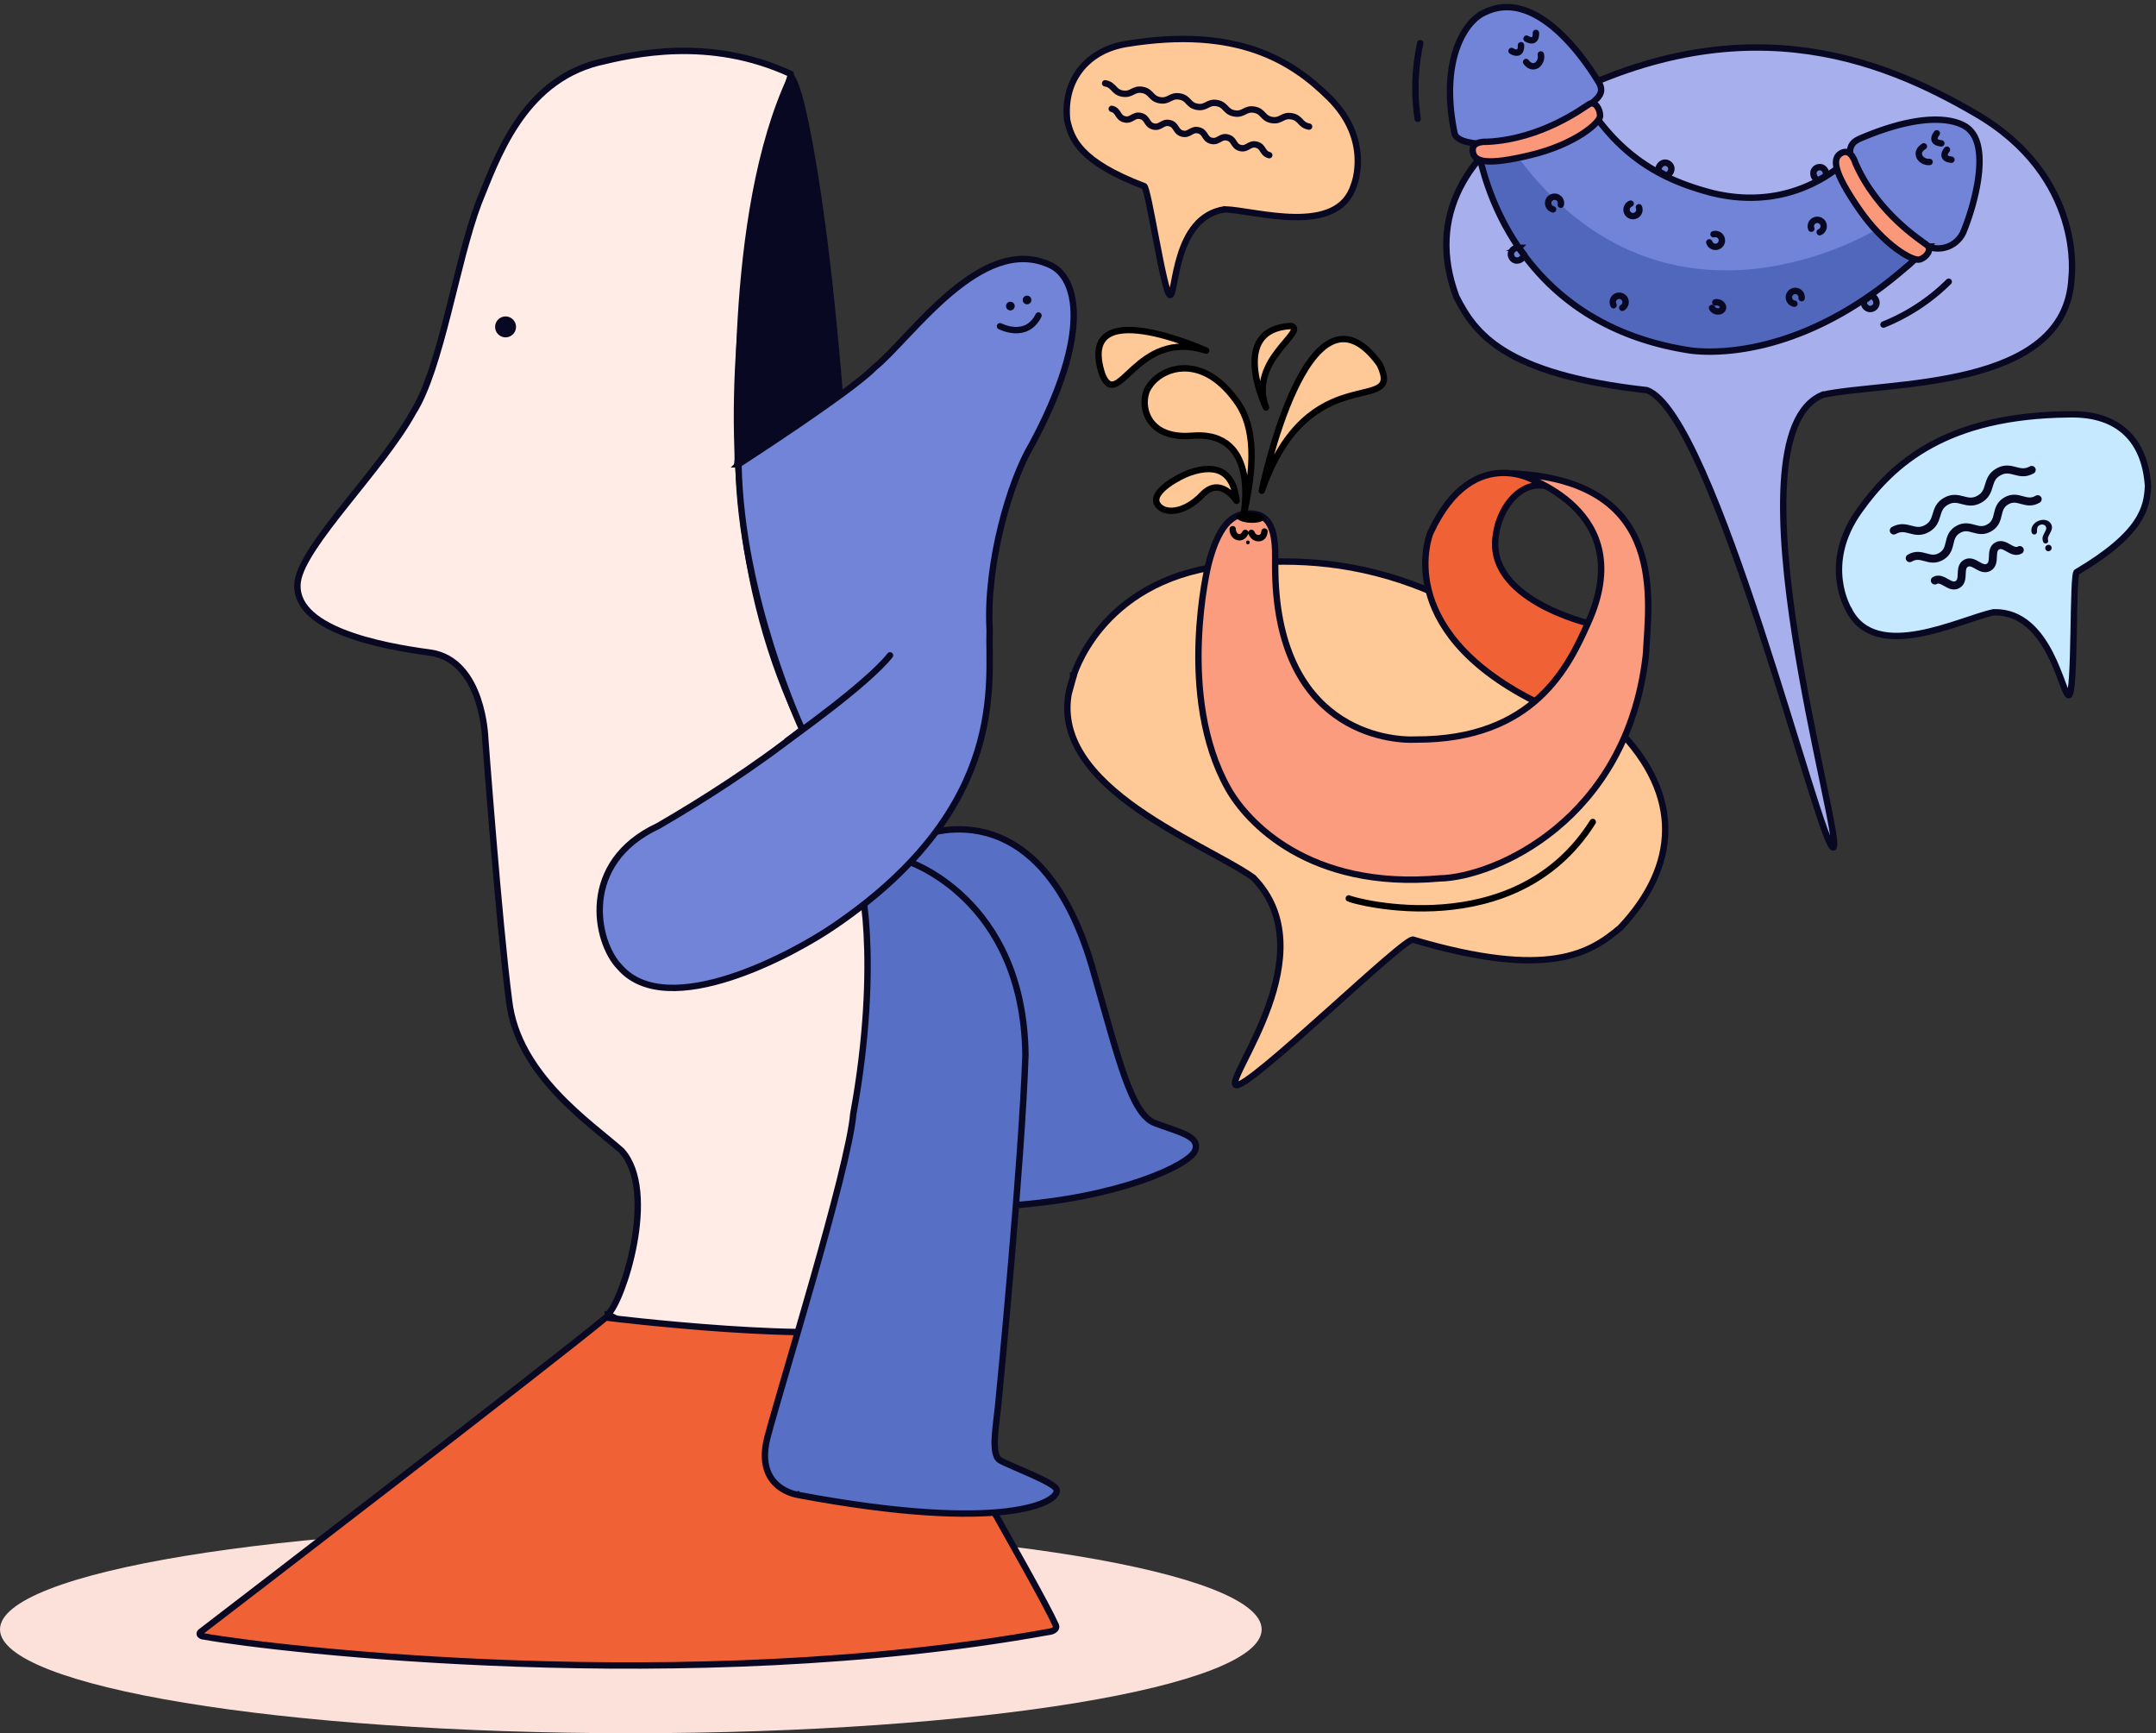<svg width="270" height="217" fill="none" xmlns="http://www.w3.org/2000/svg"><rect width="100%" height="100%" fill="#333333" stroke="none"/><path d="M79 217c43.63 0 79-5.82 79-13s-35.37-13-79-13-79 5.82-79 13 35.37 13 79 13z" fill="#FBE1DA"/><path d="M76.121 164.554c1.765-1.431 6.402-15.37 1.708-20.494-3.84-3.416-13.012-9.472-14.081-18.786-1.278-9.823-2.986-32.879-2.986-32.879s-.271-9.681-6.826-10.676c-6.401-.854-17.496-2.992-16.642-8.97.723-4.597 10.507-13.984 14.403-21.059 3.54-5.485 5.434-18.9 8.256-26.319 2.223-5.395 5.373-15.054 14.924-17.53C79.3 6.776 88.823 4.543 99.036 9.265c.356.175-16.423 45.947 1.668 82.298.175.175 13.985 9.84 7.414 45.456 0 0 .69 15.907 4.145 29.044-6.571 14.709-36.136-1.51-36.136-1.51h-.006z" fill="#FFECE7" stroke="#090822" stroke-width=".8" stroke-miterlimit="10" stroke-linecap="round"/><path d="M111.862 165.817c2.929 7.07 17.976 32.371 20.37 37.686.175.383-.276.763-.957.818C86 212.5 34.5 206.5 25.587 204.894c-.502-.022-.76-.347-.457-.579 5.6-4.294 43.66-33.505 50.746-39.358 0 0 27.97 3.473 35.997.864l-.011-.004z" fill="#F06235" stroke="#090822" stroke-width=".8" stroke-miterlimit="10"/><path d="M98.786 9.288s.888-1.815 2.539 6.334c1.228 6.05 2.828 16.31 4.276 34.117-.837 0-11.18 8.98-13.697 8.426.56-1.368-1.595-31.069 6.877-48.877h.005z" fill="#090822"/><path d="M115.028 104.802s15.365-7.114 22.015 17.214c2.98 10.327 4.586 17.441 7.572 18.589 2.981 1.148 5.735 1.606 5.045 3.444-.685 1.837-9.631 5.966-23.164 6.882-1.606-.232 4.587-22.722-3.438-34.196-4.818-4.819-10.778-8.263-10.778-8.263l2.754-3.67h-.006z" fill="#576FC4" stroke="#090822" stroke-width=".8" stroke-miterlimit="10"/><path d="M63.277 42.234a1.307 1.307 0 100-2.613 1.307 1.307 0 000 2.613z" fill="#090822"/><path d="M99.985 187.169s-5.502-.69-3.902-7.114c1.606-6.198 10.185-33.643 10.779-40.621 3.517-19.131.809-31.323.458-28.914l6.192-2.754s14.681 4.592 14.907 24.328c-.458 13.538-3.206 41.763-3.438 44.064-.232 2.296-.916 5.966.232 6.656 1.148.69 6.848 2.766 7.108 3.67.464 1.606-6.65 5.508-32.33.69l-.006-.005z" fill="#576FC4" stroke="#090822" stroke-width=".8" stroke-miterlimit="10"/><path d="M92.475 58.137s14.155-9.122 17.011-12.102c4.518-3.608 13.368-16.892 22.015-12.854 3.41 1.51 5.254 8.46-2.29 22.49-2.754 4.592-5.735 14.913-5.277 23.18-.231 6.424 2.523 22.027-19.266 36.951-5.277 3.67-21.094 12.158-27.06 5.276-3.088-3.173-5.044-13.08 4.818-17.667 5.435-3.144 12.204-7.453 18.034-12.09 0 0-7.662-16.389-7.98-33.184h-.005z" fill="#7184D8" stroke="#090822" stroke-width=".8" stroke-miterlimit="10"/><path d="M126.553 37.779a.543.543 0 100 1.085.543.543 0 000-1.085zm2.064-.764a.543.543 0 100 1.086.543.543 0 000-1.086z" fill="#090822"/><path d="M125.236 40.843s3.28 1.742 4.818-1.34M98.571 92.757s9.987-7.035 12.888-10.705" stroke="#090822" stroke-width=".8" stroke-linecap="round" stroke-linejoin="round"/><path d="M153.364 26.214c-6.379.928-6.062 10.733-6.831 10.739-.769.006-2.76-13.798-3.269-13.651-8.058-3.071-9.093-5.887-9.619-8.262-.543-5.197 2.703-8.805 7.476-9.552 13.855-2.25 20.709 2.155 25.335 6.73 5.389 5.316 3.104 10.925 3.104 10.925-2.002 6.549-12.356 3.19-16.19 3.065l-.006.006z" fill="#FFC997" stroke="#090822" stroke-width=".8" stroke-miterlimit="10"/><path d="M139.226 13.626c.905.22.69 1.085 1.601 1.312.905.22 1.114-.645 2.024-.413.911.226.696 1.086 1.601 1.312.904.22 1.114-.645 2.024-.419.911.22.696 1.086 1.601 1.312.904.22 1.114-.644 2.024-.412.911.226.696 1.085 1.6 1.311.905.221 1.114-.644 2.025-.412.91.226.69 1.085 1.6 1.312.905.22 1.114-.645 2.025-.413.91.226.695 1.086 1.6 1.312m-20.556-8.998c1.165.204 1.012 1.087 2.183 1.29 1.171.204 1.323-.667 2.483-.463 1.159.209 1.012 1.085 2.182 1.289 1.165.204 1.324-.667 2.494-.464 1.171.204 1.013 1.086 2.183 1.29 1.171.203 1.323-.673 2.483-.464 1.159.21 1.012 1.086 2.183 1.29 1.17.208 1.323-.674 2.494-.465 1.17.21 1.012 1.086 2.182 1.29 1.171.21 1.324-.673 2.494-.464 1.171.21 1.013 1.086 2.183 1.29" stroke="#090822" stroke-width=".8" stroke-linecap="round" stroke-linejoin="round"/><path d="M231.535 76.346s-3.529-5.666 1.335-12.44c4.162-5.831 10.784-11.888 26.239-12.03 6.209-.157 9.512 3.236 9.891 8.976-.13 2.674-.73 5.926-8.907 10.761-.582-.068-.175 15.286-1.007 15.427-.831.142-2.318-10.564-9.41-10.383-4.139.849-14.748 6.419-18.141-.31z" fill="#C6E9FF" stroke="#090822" stroke-width=".8" stroke-miterlimit="10"/><path d="M254.444 66.716a.988.988 0 01-.028-.537c.039-.204.135-.39.294-.566.158-.18.356-.316.622-.418a1.5 1.5 0 01.69-.102c.22.023.407.09.56.198.152.113.265.26.333.441.051.141.068.277.051.401-.017.13-.051.244-.102.351a17.27 17.27 0 01-.277.549l-.085.186c-.017.051-.028.096-.039.136-.006.04 0 .08 0 .113 0 .04.011.096.022.187.034.18-.034.305-.198.367a.341.341 0 01-.248 0c-.08-.034-.142-.107-.181-.22a.964.964 0 010-.718 3.87 3.87 0 01.181-.385l.152-.3a.85.85 0 00.063-.203.462.462 0 00-.3-.486.608.608 0 00-.436 0c-.181.067-.299.163-.35.288a1.22 1.22 0 00-.068.492c.017.203-.057.34-.215.401a.324.324 0 01-.271-.011.315.315 0 01-.176-.175l.006.011zm2.234 2.268a.41.41 0 01-.306 0 .37.37 0 01-.215-.232.38.38 0 01.012-.306.402.402 0 01.232-.209.39.39 0 01.299.006.394.394 0 01.204.22.367.367 0 01-.011.317.42.42 0 01-.221.198l.006.006z" fill="#090822"/><path d="M237.161 66.422c1.64-.916 2.528.667 4.162-.25 1.635-.915.747-2.504 2.387-3.42 1.64-.916 2.528.667 4.168-.25 1.64-.915.752-2.504 2.392-3.42 1.64-.917 2.528.667 4.168-.25m-15.28 11.051c1.51-.894 2.437.667 3.947-.226 1.51-.894.583-2.46 2.093-3.354 1.51-.893 2.437.668 3.947-.226 1.51-.893.582-2.46 2.092-3.353 1.51-.894 2.438.667 3.947-.227m-12.882 10.185c.973-.543 1.855 1.052 2.834.509.978-.543.09-2.132 1.069-2.67.978-.536 1.854 1.053 2.833.51.978-.543.096-2.132 1.069-2.675.972-.543 1.86 1.052 2.833.509" stroke="#090822" stroke-linecap="round" stroke-linejoin="round"/><path d="M228.214 49.445c-12.435 5.231 2.918 56.246 1.369 56.658-1.55.413-14.947-54.384-23.367-57.257-17.944-1.997-21.529-7.16-23.836-11.695-3.823-10.247 1.549-18.125 10.134-23.288 24.922-14.019 43.103-6.509 54.877.345 13.719 7.946 12.034 20.517 12.034 20.517-.622 14.319-23.373 12.956-31.199 14.715l-.012.005z" fill="#A7B0EC" stroke="#090822" stroke-width=".8" stroke-miterlimit="10"/><path d="M211.463 43.705s12.504 2.511 27.218-10.23c.939-.718 2.862-2.708 2.862-2.708a3.5 3.5 0 002.556 0 3.483 3.483 0 001.866-1.748c1.402-3.353 3.314-10.286.893-12.78-1.148-1.301-5.253-2.596-13.538.91-.345.124-.667.3-.961.52a1.595 1.595 0 00-.504.826c-.079.322-.056.656.057.967 0 0-6.385 7.335-17.463 4.586-5.061-1.351-10.575-3.664-15.144-10.495-.537-.894 2.228-1.346 1.023-3.354-1.21-2.008-7.549-12.034-14.25-8.76-2.528 1.08-5.689 6.09-3.778 15.201.385 1.137 2.754 1.16 2.816 1.267.062.113 2.517 21.987 26.347 25.81v-.012z" fill="#7184D8"/><path d="M185.28 20.14s2.686 18.328 24.402 23.401c3.059.973 14.85 1.878 30.034-10.84-.175-.153-4.518-4.1-4.518-4.1s-26.229 16.484-45.128-8.958c-.147-.25-3.721.447-4.795.492l.005.005z" fill="#5067BC"/><path d="M242.549 16.691s-.95 1.114.566 1.256m.701.797s-.95 1.108.565 1.25m-2.737.282a1.322 1.322 0 01-1.227-.588c-.356-.679.158-1.148.515-1.363M189.3 6.382s1.222.803 1.176-.718m.696-.826s1.222.803 1.171-.718m.617 2.697c.05.232.039.481-.034.707-.074.226-.215.43-.396.588-.622.447-1.16 0-1.414-.35m44.759 32.873a24.642 24.642 0 008.166-5.362m-66.18-29.858a26.36 26.36 0 00-.323 9.46m16.954 11.339a.86.86 0 01-.402-.237.85.85 0 01-.203-.424.816.816 0 01.068-.464.792.792 0 01.763-.458.791.791 0 01.441.158c.13.096.226.226.277.373a.784.784 0 01.023.47m19.353 12.226a.926.926 0 01.548.068.728.728 0 01.373.356.522.522 0 01.046.226c0 .08-.023.147-.063.21a.558.558 0 01-.164.163.64.64 0 01-.237.096.905.905 0 01-.543-.067.74.74 0 01-.373-.357m.191-9.223a.829.829 0 01.86.255.817.817 0 01.096.887.816.816 0 01-.786.43.822.822 0 01-.702-.56m-11.988 7.872a.868.868 0 01-.096-.458.82.82 0 01.175-.435.783.783 0 01.385-.26.821.821 0 01.859.255.81.81 0 01-.231 1.22m23.672-9.901a.77.77 0 01-.045-.464.775.775 0 01.22-.413.812.812 0 011.239.119c.09.13.135.288.135.447a.787.787 0 01-.135.446.853.853 0 01-.362.3m-3.168 8.952a.807.807 0 01-.65-1.057.801.801 0 011.476-.097.811.811 0 01.073.464m-20.369-11.384a.803.803 0 01-1.063 1.04.801.801 0 01-.419-1.062.753.753 0 01.181-.26.769.769 0 01.266-.17" stroke="#090822" stroke-width=".8" stroke-linecap="round" stroke-linejoin="round"/><path d="M208.658 21.956a.859.859 0 00.645-.933.804.804 0 00-.933-.645.93.93 0 00-.537.401.939.939 0 00-.142.65s.933.538.962.532l.005-.005zm19.979.074a.887.887 0 00-.028-.606.91.91 0 00-.418-.44.727.727 0 00-.311-.057.842.842 0 00-.311.062.745.745 0 00-.261.181.761.761 0 00-.169.266.953.953 0 00.056.673.96.96 0 00.492.463s.945-.503.95-.542zm-38.459 9.002a.851.851 0 00-.594.142.881.881 0 00-.356.497.735.735 0 000 .317.843.843 0 00.119.288c.056.09.135.164.22.221a.808.808 0 00.288.119.95.95 0 001.013-.73s-.668-.848-.701-.848l.011-.006zm43.238 6.651a.879.879 0 00.588.978.805.805 0 00.979-.588.939.939 0 00-.685-1.052s-.876.633-.876.667l-.006-.005z" fill="#7184D8" stroke="#090822" stroke-width=".8" stroke-miterlimit="10"/><path d="M211.339 43.824s12.504 2.51 27.224-10.253c.939-.718 2.861-2.708 2.861-2.708a3.5 3.5 0 002.556 0 3.485 3.485 0 001.867-1.748c1.402-3.353 3.313-10.286.893-12.78-1.154-1.301-5.259-2.596-13.544.904a3.68 3.68 0 00-.961.52 1.595 1.595 0 00-.504.826c-.079.323-.056.656.057.967 0 0-6.385 7.335-17.463 4.587-5.061-1.346-10.575-3.665-15.144-10.496-.537-.894 2.228-1.346 1.023-3.354-1.21-2.007-7.555-12.017-14.256-8.742-2.528 1.08-5.689 6.09-3.778 15.2.385 1.137 2.754 1.16 2.822 1.267.068.113 2.511 21.987 26.342 25.81h.005z" stroke="#090822" stroke-width=".8" stroke-miterlimit="10"/><path d="M186.264 17.76s-2.002-.192-1.832 1.182c.169 1.374 1.809 1.776 7.261.47 5.451-1.307 8.669-3.993 8.686-4.898.011-.905-.65-1.906-1.374-1.47-.724.435-5.893 4.36-12.741 4.71v.006zm46.106 2.68s-.532-1.94-1.753-1.29c-1.222.645-1.024 2.33 2.137 6.95 3.161 4.621 6.815 6.674 7.674 6.385.86-.282 1.561-1.272.882-1.81-.673-.537-6.186-3.963-8.94-10.235z" fill="#FB9879" stroke="#090822" stroke-width=".8" stroke-miterlimit="10"/><path d="M134.38 84.79s3.235-11.972 18.617-13.946c13.204-1.725 29.836-.39 49.606 20.466 8.076 8.25 7.646 17.038.322 24.831-3.8 3.212-8.986 6.515-25.917 1.521-.639-.876-21.02 19.126-22.258 18.17-1.244-.956 11.429-16.535 2.2-25.957-6.396-4.552-27.422-11.932-22.559-25.08l-.011-.006z" fill="#FFC997" stroke="#090822" stroke-width=".8" stroke-miterlimit="10"/><path d="M179.124 66.721s-4.954 11.916 12.978 21.026c-.073.305 4.004-1.725 6.747-9.704.079-.057-12.945-3.026-11.497-11.175.379-2.895 2.59-6.322 5.712-6.09.152-.226-8.455-5.938-13.935 5.938l-.005.005z" fill="#F06235" stroke="#090822" stroke-width=".8" stroke-miterlimit="10"/><path d="M151.323 70.703s-4.055 16.422 2.488 28.043c2.358 4.18 10.145 12.685 26.488 11.231 6.798-.13 23.452-7.238 25.816-27.941.362-6.9 2.743-21.377-15.795-22.705.306.378 15.065 4.365 8.528 18.712-2.358 5.265-6.65 14.607-21.557 14.55-3.376.17-17.599-1.119-17.599-21.777 0-2.262.26-6.237-2.793-6.503-2.019-.176-4.112.616-5.576 6.384v.006z" fill="#FB9C7E" stroke="#090822" stroke-width=".8" stroke-miterlimit="10"/><path d="M154.859 62.706s-2.002-3.178-4.293-.769c-2.29 2.41-4.874 2.489-5.649 1.148-.86-1.589 2.991-3.523 3.981-3.873 3.891-1.38 5.604.26 5.961 3.489v.005z" fill="#FFC997" stroke="#000" stroke-width=".8" stroke-linecap="round" stroke-linejoin="round"/><path d="M155.666 64.85s2.415-11.062-6.435-10.293c-6.153.486-6.6-4.563-5.276-6.226 1.476-2.302 6.712-4.383 11.202 2.324 2.381 3.755 1.657 9.009.515 14.195h-.006zm2.879-13.833s-4.784-9.856 3.178-10.207c1.957.74-5.384 4.32-3.178 10.207zm-.532 10.429s5.786-28.287 14.766-15.829c3.189 6.684-8.862-1.21-14.766 15.829z" fill="#FFC997" stroke="#000" stroke-width=".8" stroke-linecap="round" stroke-linejoin="round"/><path d="M151.052 43.898s-16.502-7.476-12.995 3.042c2.019 4.7 4.218-5.87 12.995-3.042z" fill="#FFC997" stroke="#000" stroke-width=".8" stroke-linecap="round" stroke-linejoin="round"/><path d="M156.283 68.147a.238.238 0 000-.475.237.237 0 000 .475z" fill="#000"/><path d="M154.372 66.258s-.017.695.531.939c.549.243.9-.181 1.047-.475m.768-.006s.249.65.849.667c.599.017.763-.509.786-.837" stroke="#000" stroke-width=".8" stroke-linecap="round" stroke-linejoin="round"/><path d="M156.634 64.137c-.978-.056-1.787.198-1.804.56-.016.362.753.707 1.731.758.978.05 1.787-.198 1.804-.56.017-.362-.752-.707-1.731-.758z" fill="#000"/><path d="M168.911 112.482c.504.334 20.817 5.876 30.555-9.568" stroke="#000" stroke-width=".8" stroke-linecap="round" stroke-linejoin="round"/></svg>